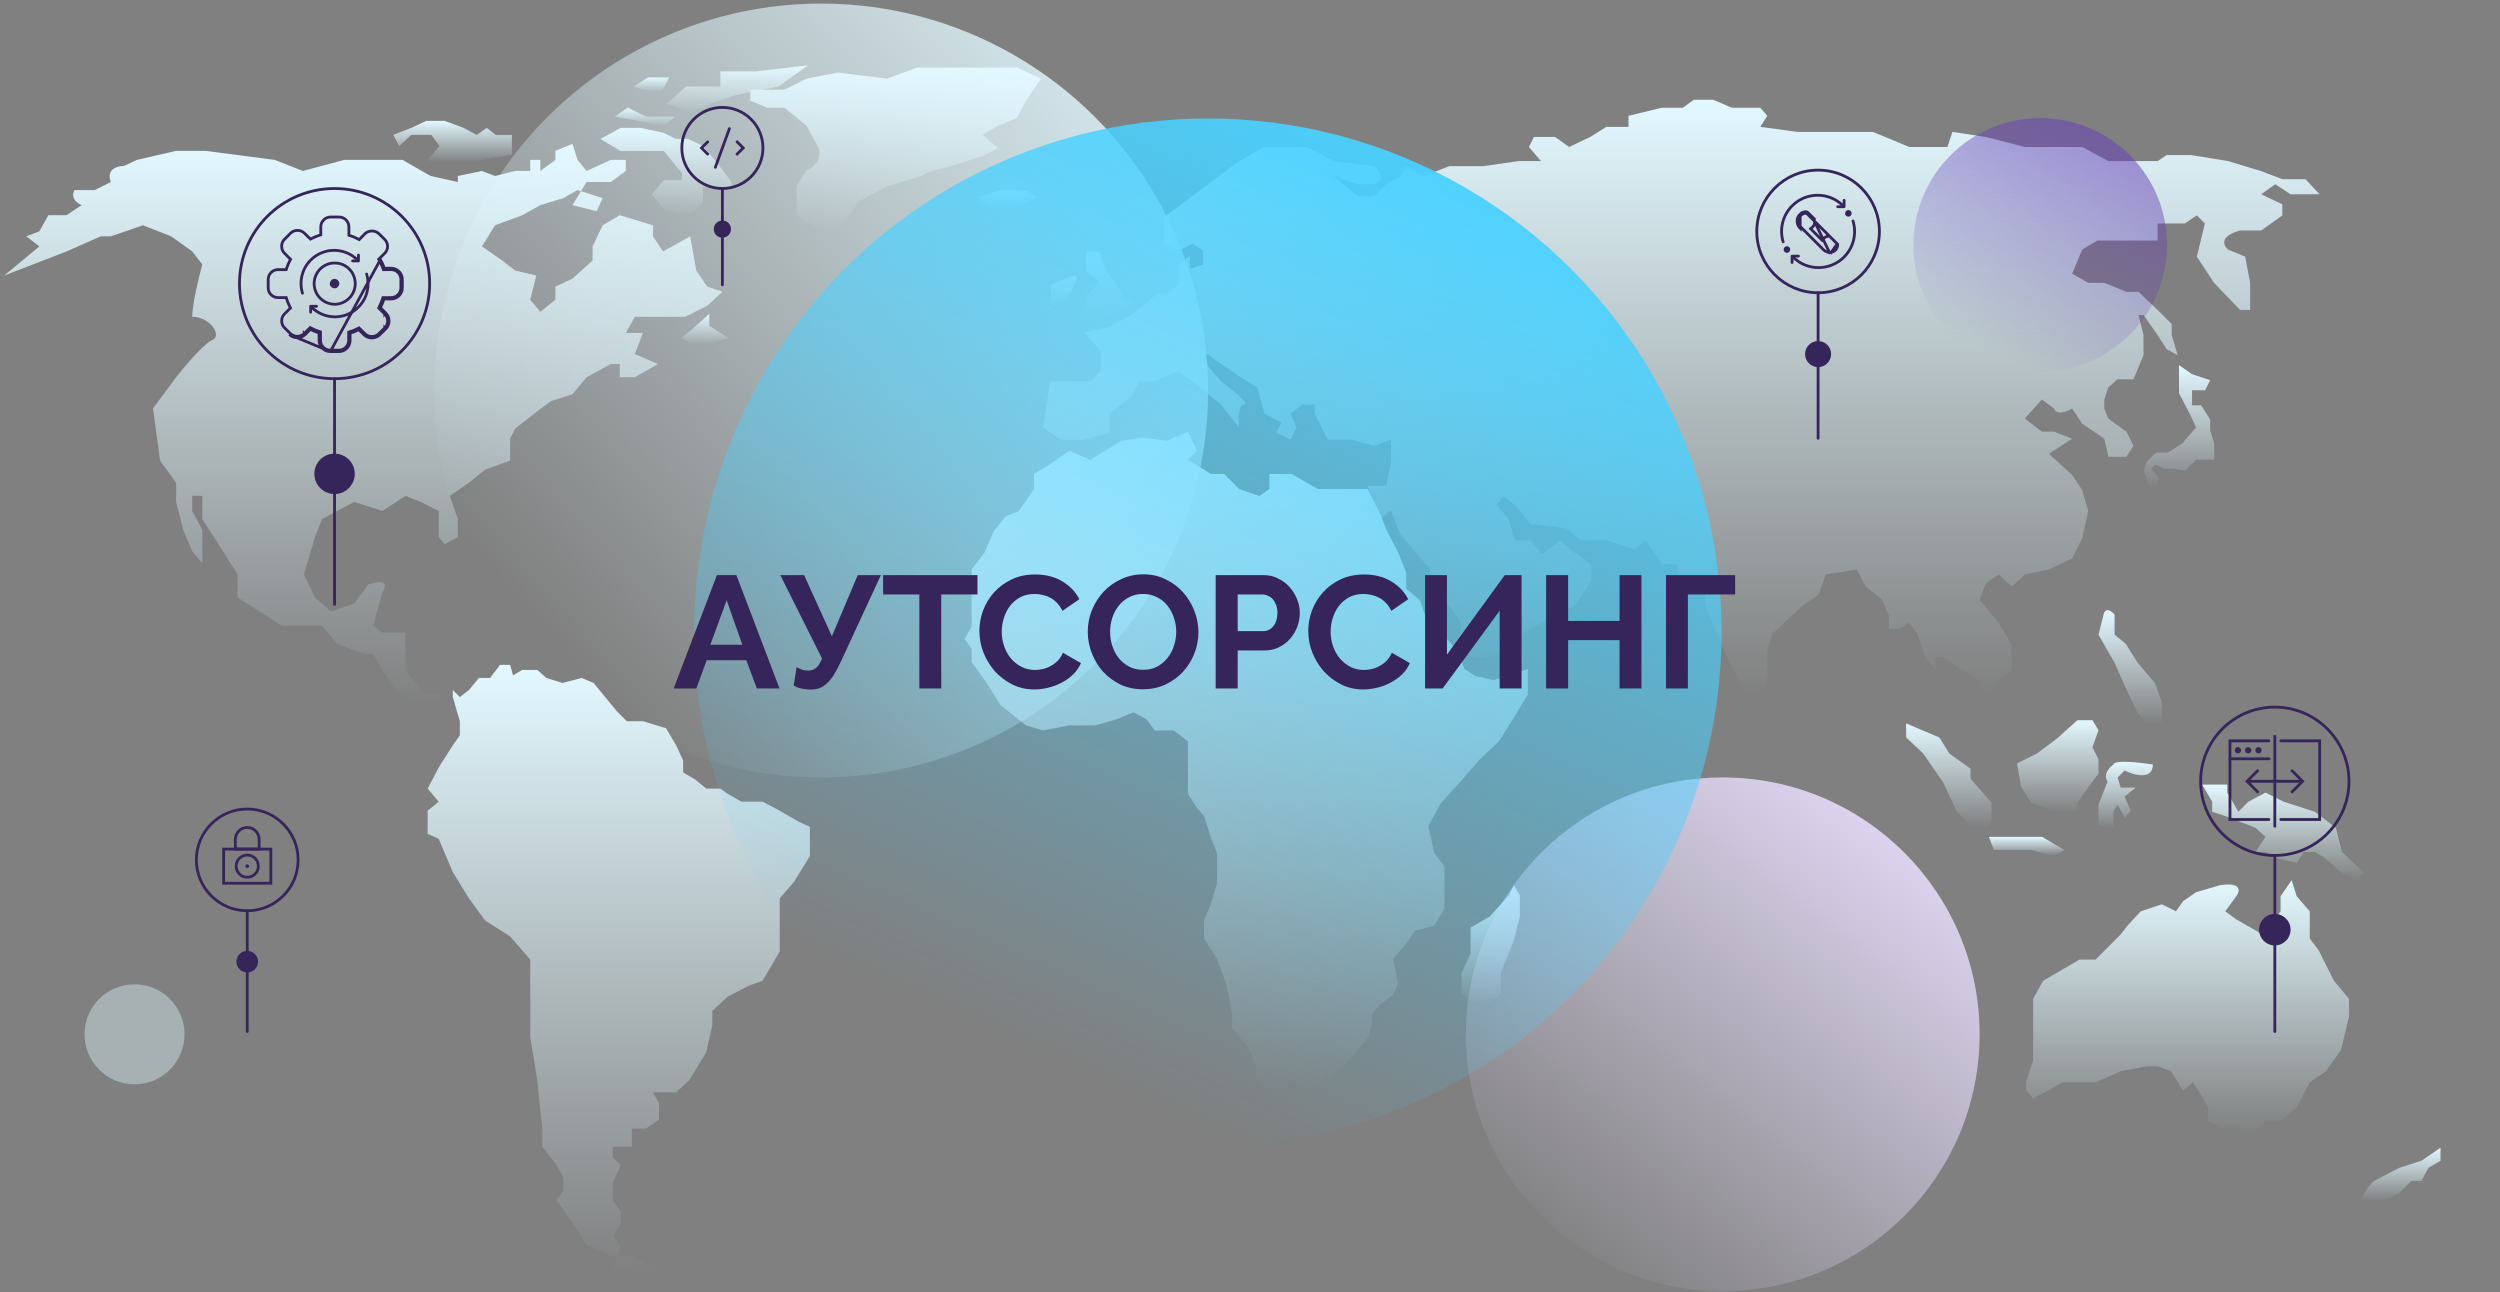<svg width="443" height="229" viewBox="0 0 443 229" fill="none" xmlns="http://www.w3.org/2000/svg">
<rect x="0" y="0" width="443" height="229" fill="#808080" stroke="none"/>
<path d="M178.23 91.465L180.547 90.574L183.221 86.652V83.978L185.895 82.374L189.46 79.879L193.203 81.483L198.729 78.096L202.472 77.561L206.751 78.096L210.494 76.492L212.098 79.879L210.494 81.483L214.594 83.978H216.911L219.585 86.652L223.15 87.9L224.932 86.652V83.978H228.854L233.488 86.652H238.123H242.401L244.718 91.465L245.788 94.139L247.748 97.882L249.174 101.447V104.299L251.67 106.438L253.096 110.716L255.948 112.677L258.444 115.707L259.513 118.559L261.474 119.807L264.682 120.52L270.743 118.559V123.015L268.069 127.472L265.574 131.393L262.187 134.602L258.444 138.88L255.235 142.445L253.096 146.366L254.166 151.179L255.948 153.497V157.418V160.983L254.166 164.013L250.779 164.905L249.174 167.222L246.857 169.896L247.748 174.352L246.857 176.313L244.362 178.095L243.114 179.7V181.482L242.579 183.621L238.301 188.79L234.38 191.464L230.993 193.068L229.21 191.464L226.893 193.068H223.863L222.615 191.464V188.79L221.189 185.582L218.337 182.195V179.7L217.267 174.352L215.663 169.896L213.346 166.331V163.122L214.594 160.092L215.663 156.527V153.497V151.179L214.594 148.505L213.346 144.584L212.098 143.158L210.494 140.662V137.81V133.532V131.393L207.998 129.433H204.611L203.185 127.472L200.868 126.224L197.838 127.472L194.095 128.541H189.46L184.826 129.433L181.795 128.541L177.339 124.976L176.091 123.015L174.487 120.52L173.061 118.559L172.17 117.311V114.994L170.922 113.212L172.17 111.073V107.329V105.547V103.408V100.912L174.487 97.882L176.091 94.139L178.23 91.465Z" fill="url(#paint0_linear)"/>
<path d="M267.356 158.666L263.97 162.409L260.583 164.37V169.004L258.979 172.391V175.956L260.583 177.917H263.97L265.93 175.956V172.391L268.248 166.687L269.317 162.409V158.666L268.248 156.883L267.356 158.666Z" fill="url(#paint1_linear)"/>
<path d="M375.777 189.829L371.321 191.79H365.439L362.943 193.216L360.269 194.642L359.021 193.216V191.79L360.269 187.868V182.521V176.995L362.052 173.786L368.469 170.043H371.321L375.777 165.587L377.025 163.983L379.342 161.487L383.085 160.239L385.581 161.487L386.829 159.704L389.146 158.1L393.424 156.852C397.274 156.282 396.93 157.922 396.276 158.813L394.315 161.487L396.276 162.913L400.911 165.587L404.119 161.487V158.813L406.08 155.961L406.971 158.813L409.289 161.487V166.3L410.893 168.439L413.567 173.786L416.24 176.995V180.203L414.814 186.086L412.141 189.829L409.289 191.79L406.971 196.246L404.119 198.563H401.445L400.198 199.811L398.415 200.881L396.276 199.811H393.424L391.285 198.563V196.246L390.394 194.642L388.611 191.79L386.829 193.216L384.69 189.829L382.372 188.938H380.412L375.777 189.829Z" fill="url(#paint2_linear)"/>
<path d="M422.478 212.824H418.557C418.557 211.54 419.983 209.912 420.696 209.259L425.152 206.941L429.074 205.693L432.46 203.376V205.693L430.321 206.941L429.074 209.259H427.291L425.152 211.398L422.478 212.824Z" fill="url(#paint3_linear)"/>
<path d="M111.964 222.627L116.777 225.301L113.212 226.192L111.073 225.301H108.578L109.4 222.627H108.578L103.943 220.667L101.626 216.923L98.596 212.645L99.843 211.041V208.724L98.596 206.407L96.1 203.198V199.989L95.209 191.433L93.961 183.769V176.638V170.043L90.396 165.943L85.94 163.091L83.088 159.17L80.236 154.535L77.74 148.653L75.779 147.762V143.662L77.74 142.058L75.779 139.74L77.74 135.997L80.236 132.075L81.483 130.293V127.797L80.236 123.519V122.272L81.483 123.519L83.088 122.272L84.87 120.133H86.831L88.613 117.815H90.396L90.91 119.667L92.535 118.707H95.209L96.813 120.133L99.665 121.024L103.052 120.133L105.191 121.024L109.291 126.015L111.073 127.797H113.925L118.025 129.045L119.808 132.075L121.055 134.749V136.888L123.194 138.136L125.155 139.74H127.651L128.898 140.632L131.394 142.058H135.137L138.167 143.662L141.554 145.623L143.515 146.514V148.653V151.683L140.663 156.318L138.167 159.17V163.091V168.617L135.137 173.786L132.642 174.678L128.898 176.638L126.225 179.134V181.63L125.155 186.442L122.125 191.433L119.808 193.572H117.668H115.708L116.777 195.533V198.385L114.46 199.989H111.964V203.198H108.578V205.159L110.004 206.407L108.578 209.615V211.041V212.645L110.004 214.784V216.923L108.578 219.062L110.004 220.667L109.4 222.627H111.964Z" fill="url(#paint4_linear)"/>
<path d="M414.992 150.97L418.913 154.713L417.666 155.961L414.992 154.713L411.962 152.04L410.179 150.97H408.218L406.971 152.931L403.405 152.04L401.445 150.97H399.662L401.445 148.296L399.662 146.692L394.671 144.731L391.997 143.84V142.058L390.215 139.027H394.671V140.453L396.632 143.84L398.414 142.058L401.445 140.453L404.653 142.058L410.179 143.84L413.922 146.692L414.992 150.97Z" fill="url(#paint5_linear)"/>
<path d="M364.546 130.828L360.981 133.501L357.416 135.284L358.129 139.384L359.912 142.236L364.546 144.018H368.111V142.236L370.785 138.493L371.854 137.066V134.571L370.785 132.432L371.854 129.402L370.785 127.619H368.111L364.546 130.828Z" fill="url(#paint6_linear)"/>
<path d="M361.873 148.296L365.795 150.614L363.834 151.683L359.912 150.614H356.882H353.317L352.426 148.296H355.456H358.486H361.873Z" fill="url(#paint7_linear)"/>
<path d="M352.917 142.267V144.94C352.917 147.079 350.422 146.782 349.174 146.366L346.678 143.693L344.361 138.702L340.796 133.532L337.766 130.68V128.185L343.648 130.68L345.43 133.532L349.174 136.206V137.989L352.917 142.267Z" fill="url(#paint8_linear)"/>
<path d="M371.855 112.468L372.747 108.903C373.103 107.477 374.202 108.309 374.707 108.903V112.468L376.668 114.072L378.807 117.459L381.838 121.024L383.085 124.411V128.332H380.59L378.807 126.371L376.668 121.915L374.707 117.459L371.855 112.468Z" fill="url(#paint9_linear)"/>
<path d="M330.636 103.943L329.032 100.912L323.506 101.803L322.258 105.369L319.406 107.329L314.059 112.32L313.168 115.172V120.698C312.74 124.121 310.375 123.55 309.246 122.837L306.037 116.42L302.116 107.329V102.873H299.799H297.303V100.021H294.629L291.599 95.743L289.638 97.347L284.647 95.743H280.191L277.517 93.604L271.278 92.891L268.426 89.504L266.466 87.9L265.218 89.504L267.357 92L268.426 95.743H271.278L273.239 98.238L276.448 95.743L278.23 97.347L281.973 100.021V102.873L279.121 107.329L275.378 109.112L271.278 111.429L267.357 113.568L264.327 116.42H260.583L258.801 113.568V110.36L256.84 107.329L253.453 103.943V100.912L248.106 94.673L246.501 90.395L244.541 92L242.402 86.117H245.61L246.501 81.839V77.918L243.471 78.987L239.55 77.918H235.271L232.954 73.283V71.679H230.815L228.676 73.283L229.746 75.779L228.676 77.918L226.181 76.67L227.072 74.887L224.042 73.283L222.794 68.649L219.585 66.688L214.951 63.479C212.954 61.626 213.525 63.658 214.059 64.905L216.377 67.579C218.219 68.946 221.617 71.679 220.477 71.679C219.336 71.679 219.407 74.412 219.585 75.779L216.377 71.679L211.386 67.579L208.89 65.797L204.434 67.579H201.938L200.334 70.431L196.591 73.283V76.67L192.135 77.918H188.035L184.826 75.779L186.074 67.579H193.382L194.987 65.797V62.053L192.135 58.845L196.591 57.953L200.334 55.815L205.325 51.893H207.286L208.89 50.289V46.902L210.851 45.298V47.615L213.168 46.902V44.406L211.386 43.159L208.89 44.406L206.216 43.159V38.524L214.059 32.642L219.585 28.542L224.042 26.046H231.706L236.341 28.542L243.471 29.433C245.753 31.287 244.422 32.345 243.471 32.642H240.619L236.341 31.216L240.619 34.781H243.471L245.61 32.642L248.106 31.216L249.175 29.433L252.205 31.216L256.84 29.433H262.901L269.139 28.542H273.061L270.922 26.046L271.813 24.264H275.556L278.052 26.046L281.795 24.264L284.647 22.481H288.569V20.521L294.451 19.095H298.194L300.155 17.669H303.542L306.929 19.095H311.92L313.168 20.521L311.92 22.481L318.515 23.373H319.941H323.15H326.18H331.884L338.301 26.046H342.044H345.075L345.966 23.373L351.848 24.264L358.8 26.046H364.861H368.96L373.595 28.542H382.329L383.934 27.472H388.212L394.807 28.542L400.689 30.325L404.433 31.75H408.532L411.028 34.424H405.859L403.185 32.642L400.689 34.424L404.433 36.207V38.168L400.689 40.841H396.946C393.238 41.84 393.975 43.515 394.807 44.228L397.837 45.476L398.728 50.11V54.923H396.946L392.311 50.11L389.281 45.476L390.707 39.594L389.281 38.168L387.142 39.594H384.825H382.329V42.624H378.051H371.634L368.96 44.228L367.178 48.506L370.03 50.11H372.882L376.803 51.715H378.943L382.329 54.923L384.825 57.419V59.38L385.894 62.945L383.934 61.875L382.329 59.38L379.834 55.815H378.943L379.834 59.38V62.945L378.051 67.223H375.199L373.595 68.649L372.882 70.788V72.392L373.595 74.174L376.803 76.492L378.051 78.987L376.803 80.948H373.595L372.882 77.74L368.96 75.066L367.178 72.392C364.896 73.675 364.088 72.927 363.969 72.392L361.83 70.788L358.8 74.174L361.83 76.492H363.969L367.178 77.74L363.078 80.413L367.178 84.156L368.96 86.83L370.03 90.574L368.96 95.386L367.178 98.951L363.078 100.912L358.8 101.803L356.483 103.943L354.165 101.803L351.848 103.408L350.779 106.26L354.165 110.36L356.483 114.281V118.737L354.165 120.698L352.561 122.837H350.779V120.698L347.748 118.737L344.183 116.42H342.936V118.737L341.153 116.42L339.727 112.32L338.301 110.36L336.519 111.429H334.736V109.112L333.488 106.26L330.636 103.943Z" fill="url(#paint10_linear)"/>
<path d="M380.768 85.908L379.877 83.413L380.412 81.808L382.016 80.204H384.155L386.651 78.6L389.146 75.748L388.077 73.431L386.116 69.687V67.37V64.696L388.433 66.301L391.642 67.37L390.75 69.153H388.433V71.826H390.037L391.642 74.322V76.283L392.355 78.6V81.452H389.146L387.185 83.413L385.046 83.056H383.442L382.016 82.343L381.125 83.056L382.551 84.66L382.016 86.799L380.768 85.908Z" fill="url(#paint11_linear)"/>
<path d="M196.056 47.971L199.087 52.428L200.334 53.497L199.087 55.102L194.809 56.349H191.422L192.491 53.497V52.428L194.809 49.932L192.491 47.971V46.367V44.585H194.809L196.056 47.971Z" fill="url(#paint12_linear)"/>
<path d="M186.252 50.467L189.104 49.219C191.386 48.221 190.887 49.635 190.352 50.467L189.104 53.141L186.252 54.567V50.467Z" fill="url(#paint13_linear)"/>
<path d="M173.461 34.928L177.382 33.68H181.839L183.8 34.928L179.878 37.245H175.6L173.461 34.928Z" fill="url(#paint14_linear)"/>
<path d="M141.155 32.998L142.937 30.146C145.361 29.148 145.373 27.116 145.076 26.225L142.937 22.303L139.016 19.095H135.985L132.955 17.847V15.886H139.016L142.937 13.925L148.463 12.856L157.197 13.925L162.545 11.964H172.884H180.192L184.47 13.925L181.796 17.847L180.192 20.877L176.805 22.303L174.131 23.907L176.805 26.225L174.131 27.651L169.14 29.255L165.575 30.146L162.545 31.394L157.197 32.998L152.206 35.672L148.463 40.841H145.076L141.155 37.989V32.998Z" fill="url(#paint15_linear)"/>
<path d="M121.59 15.32L118.203 18.351L122.481 19.955L125.868 18.351L130.146 16.925L137.989 15.32L143.158 11.577L133.889 12.647H127.65V15.32H125.868H121.59Z" fill="url(#paint16_linear)"/>
<path d="M113.525 22.66H109.96L106.395 24.62L109.96 26.759H113.525H117.624L120.833 30.681V31.929H117.624L115.485 34.424L117.624 37.098L121.902 38.346L124.576 35.85V33.176H126.002C129.995 34.175 129.924 32.761 129.389 31.929L127.25 29.077L124.576 25.868L121.902 24.62H119.763L117.624 23.551L113.525 22.66Z" fill="url(#paint17_linear)"/>
<path d="M75.558 21.412L72.884 22.66L69.676 23.907L70.745 25.868L72.884 23.907H76.449L77.875 25.868L75.558 28.72H78.767H80.906H83.758L86.966 28.007L90.71 27.472V25.868V23.907H89.462H87.858L86.253 22.66L84.471 23.907L82.153 22.66L78.767 21.412H75.558Z" fill="url(#paint18_linear)"/>
<path d="M125.688 57.744L129.075 59.883L125.688 60.953H122.302L120.697 59.883L122.302 58.636L125.688 55.605V57.744Z" fill="url(#paint19_linear)"/>
<path d="M97.525 71.113L91.286 75.926L90.395 77.709V81.63L85.939 83.234L83.087 85.552L79.7 87.869L81.126 91.969V95.177L78.809 96.425L77.739 95.177V90.543L74.531 88.938L71.857 87.869L67.757 90.543L62.766 88.938L57.062 91.969L55.814 95.177L53.853 101.773L55.814 105.872L58.666 108.368L62.766 106.942L65.262 103.555C68.827 102.414 68.411 104.03 67.757 104.981L66.153 110.863L67.757 112.111H71.857V118.885L75.422 122.985H78.809L75.422 125.302L70.966 122.985L67.757 118.885L66.153 115.854H64.37L59.736 114.072L57.062 110.863H49.932L42.089 105.872V101.773L38.702 96.425L35.85 91.969V87.869H34.068V90.543L35.85 93.93V99.812L34.068 97.673L32.463 93.93L31.215 88.938V85.552L28.363 81.63L27.116 72.361L31.215 66.835C32.76 64.874 36.206 60.81 37.633 60.24C39.415 59.527 37.276 56.14 34.068 56.14C34.068 53.858 35.256 49.01 35.85 46.871L34.068 44.554L30.324 41.88L25.333 39.919L19.629 41.88H17.847L11.786 44.554L0.734 48.832L6.973 43.662L4.656 41.88L6.973 40.989L8.577 38.137H11.786L14.46 36.354C12.606 35.498 12.855 34.215 13.212 33.68H16.777L19.629 32.254C18.773 29.973 20.817 29.402 21.946 29.402L24.264 28.333L31.215 26.729H36.385L48.684 28.333L53.675 30.294L60.983 28.333H65.618H71.322L76.313 31.185L81.126 32.254V31.185L85.404 30.294L87.721 31.185L91.286 30.294H93.96V28.333H95.743V30.294L98.416 28.333V26.729L101.447 25.481L102.338 28.333L103.942 30.294L108.22 28.333H110.894V30.294L108.22 32.254H103.942L102.954 33.877L106.794 35.106L105.725 37.424L101.447 36.354L102.954 33.877L102.338 33.68L99.842 35.106L95.743 36.354L92.534 38.137L87.721 39.919L85.404 43.662L88.969 46.158L91.286 47.941L95.03 48.832L93.96 53.11L95.743 55.249L98.416 53.11V50.792L101.447 49.367L105.012 46.158V43.662L106.794 39.919L109.825 38.137L115.707 39.919V41.88L117.489 44.554L122.302 41.88L123.372 47.941L125.332 50.792L128.006 51.684L125.332 54.179L121.411 56.14H117.489H112.498L110.894 58.992H113.924L112.498 62.735L116.598 64.518L112.498 66.835H109.825V64.518H108.22L103.942 66.835L101.447 69.865L97.525 71.113Z" fill="url(#paint20_linear)"/>
<path d="M108.934 20.668L117.668 22.272L119.629 20.668H114.459L111.251 19.064L108.934 20.668Z" fill="url(#paint21_linear)"/>
<path d="M118.559 13.716L117.311 16.212H114.816L112.32 15.32L114.816 13.716H118.559Z" fill="url(#paint22_linear)"/>
<path d="M371.855 142.592L373.46 138.493C372.604 137.209 373.816 135.938 374.529 135.462C374.529 134.607 379.164 135.106 381.481 135.462C381.481 138.314 378.154 137.364 376.49 136.532L375.242 137.78L375.777 139.562H378.451L376.49 141.166L377.56 143.662L376.49 144.91L375.242 142.592L374.529 143.662V146.87L371.855 146.336V142.592Z" fill="url(#paint23_linear)"/>
<circle cx="305.272" cy="183.279" r="45.516" fill="url(#paint24_linear)"/>
<circle cx="145.513" cy="69.197" r="68.566" fill="url(#paint25_linear)"/>
<path d="M129.25 22.796L126.759 29.639" stroke="#36255A" stroke-width="0.5" stroke-linecap="round"/>
<path d="M125.403 27.308L124.312 26.218L125.403 25.127" stroke="#36255A" stroke-width="0.5" stroke-linecap="round"/>
<path d="M130.607 25.127L131.697 26.218L130.607 27.308" stroke="#36255A" stroke-width="0.5" stroke-linecap="round"/>
<circle cx="214.033" cy="112.033" r="91.033" fill="url(#paint26_linear)"/>
<path d="M127.037 101.91H130.489L138.129 122H134.111L132.244 116.992H125.226L123.387 122H119.369L127.037 101.91ZM131.536 114.247L128.763 106.352L125.877 114.247H131.536ZM143.534 122.198C143.326 122.198 143.1 122.179 142.855 122.141C142.609 122.123 142.355 122.085 142.091 122.028C141.827 121.972 141.562 121.896 141.298 121.802C141.053 121.708 140.836 121.594 140.648 121.462L141.157 118.237C141.364 118.35 141.647 118.482 142.006 118.633C142.383 118.765 142.77 118.831 143.166 118.831C143.713 118.831 144.185 118.68 144.581 118.378C144.996 118.057 145.354 117.491 145.656 116.68L138.271 101.91H142.487L147.41 112.747L151.994 101.91H156.097L149.023 117.19C148.608 118.095 148.203 118.869 147.806 119.51C147.41 120.132 146.995 120.651 146.561 121.066C146.146 121.462 145.694 121.755 145.203 121.943C144.713 122.113 144.156 122.198 143.534 122.198ZM173.209 105.334H166.786V122H162.909V105.334H156.486V101.91H173.209V105.334ZM173.547 111.813C173.547 110.587 173.764 109.38 174.198 108.191C174.65 106.984 175.301 105.909 176.15 104.966C176.999 104.023 178.036 103.259 179.263 102.674C180.489 102.089 181.885 101.797 183.45 101.797C185.299 101.797 186.893 102.202 188.233 103.013C189.591 103.824 190.6 104.881 191.26 106.182L188.261 108.248C187.997 107.682 187.676 107.211 187.299 106.833C186.921 106.437 186.516 106.126 186.082 105.9C185.648 105.673 185.195 105.513 184.724 105.418C184.252 105.305 183.79 105.249 183.337 105.249C182.356 105.249 181.498 105.447 180.762 105.843C180.046 106.239 179.442 106.758 178.951 107.399C178.48 108.022 178.121 108.739 177.876 109.55C177.631 110.342 177.508 111.134 177.508 111.927C177.508 112.813 177.65 113.672 177.933 114.502C178.216 115.313 178.612 116.03 179.121 116.652C179.649 117.275 180.272 117.774 180.989 118.152C181.724 118.529 182.526 118.718 183.394 118.718C183.847 118.718 184.318 118.661 184.809 118.548C185.299 118.435 185.761 118.255 186.195 118.01C186.648 117.765 187.063 117.454 187.44 117.076C187.818 116.68 188.119 116.209 188.346 115.662L191.543 117.501C191.222 118.255 190.76 118.925 190.157 119.51C189.572 120.076 188.902 120.557 188.148 120.953C187.412 121.349 186.62 121.651 185.771 121.859C184.922 122.066 184.092 122.17 183.281 122.17C181.847 122.17 180.536 121.868 179.348 121.264C178.159 120.661 177.131 119.878 176.263 118.916C175.414 117.935 174.745 116.831 174.254 115.605C173.783 114.36 173.547 113.096 173.547 111.813ZM202.543 122.141C201.071 122.141 199.732 121.859 198.525 121.293C197.336 120.708 196.308 119.944 195.441 119.001C194.592 118.039 193.931 116.944 193.46 115.718C192.988 114.492 192.752 113.238 192.752 111.955C192.752 110.616 192.998 109.333 193.488 108.107C193.997 106.88 194.686 105.796 195.554 104.853C196.44 103.909 197.487 103.164 198.695 102.617C199.902 102.051 201.213 101.768 202.628 101.768C204.08 101.768 205.401 102.07 206.589 102.674C207.796 103.259 208.825 104.032 209.673 104.994C210.522 105.956 211.183 107.05 211.654 108.276C212.126 109.503 212.362 110.748 212.362 112.011C212.362 113.351 212.116 114.634 211.626 115.86C211.135 117.067 210.456 118.142 209.589 119.085C208.721 120.01 207.683 120.755 206.476 121.321C205.269 121.868 203.958 122.141 202.543 122.141ZM196.714 111.955C196.714 112.823 196.846 113.662 197.11 114.473C197.374 115.284 197.751 116.001 198.242 116.624C198.751 117.246 199.364 117.746 200.081 118.123C200.817 118.501 201.647 118.689 202.571 118.689C203.514 118.689 204.344 118.501 205.061 118.123C205.797 117.727 206.41 117.209 206.9 116.567C207.41 115.926 207.787 115.209 208.032 114.417C208.296 113.605 208.428 112.785 208.428 111.955C208.428 111.087 208.287 110.248 208.004 109.437C207.74 108.625 207.353 107.909 206.844 107.286C206.353 106.663 205.74 106.173 205.005 105.815C204.288 105.437 203.477 105.249 202.571 105.249C201.628 105.249 200.788 105.447 200.053 105.843C199.317 106.22 198.704 106.73 198.214 107.371C197.723 107.993 197.346 108.71 197.082 109.521C196.836 110.314 196.714 111.125 196.714 111.955ZM215.414 122V101.91H223.931C224.855 101.91 225.704 102.108 226.477 102.504C227.27 102.881 227.949 103.391 228.515 104.032C229.081 104.654 229.524 105.371 229.845 106.182C230.165 106.975 230.326 107.776 230.326 108.588C230.326 109.437 230.175 110.267 229.873 111.078C229.571 111.87 229.147 112.577 228.6 113.2C228.053 113.822 227.392 114.322 226.619 114.7C225.845 115.077 224.997 115.266 224.072 115.266H219.318V122H215.414ZM219.318 111.842H223.846C224.563 111.842 225.157 111.549 225.629 110.965C226.119 110.38 226.364 109.587 226.364 108.588C226.364 108.078 226.289 107.626 226.138 107.229C225.987 106.814 225.789 106.465 225.544 106.182C225.298 105.9 225.006 105.692 224.666 105.56C224.346 105.409 224.016 105.334 223.676 105.334H219.318V111.842ZM231.825 111.813C231.825 110.587 232.042 109.38 232.476 108.191C232.928 106.984 233.579 105.909 234.428 104.966C235.277 104.023 236.314 103.259 237.541 102.674C238.767 102.089 240.163 101.797 241.728 101.797C243.577 101.797 245.171 102.202 246.51 103.013C247.869 103.824 248.878 104.881 249.538 106.182L246.539 108.248C246.275 107.682 245.954 107.211 245.577 106.833C245.199 106.437 244.794 106.126 244.36 105.9C243.926 105.673 243.473 105.513 243.002 105.418C242.53 105.305 242.068 105.249 241.615 105.249C240.634 105.249 239.776 105.447 239.04 105.843C238.323 106.239 237.72 106.758 237.229 107.399C236.758 108.022 236.399 108.739 236.154 109.55C235.909 110.342 235.786 111.134 235.786 111.927C235.786 112.813 235.928 113.672 236.211 114.502C236.494 115.313 236.89 116.03 237.399 116.652C237.927 117.275 238.55 117.774 239.267 118.152C240.002 118.529 240.804 118.718 241.672 118.718C242.124 118.718 242.596 118.661 243.087 118.548C243.577 118.435 244.039 118.255 244.473 118.01C244.926 117.765 245.341 117.454 245.718 117.076C246.095 116.68 246.397 116.209 246.624 115.662L249.821 117.501C249.5 118.255 249.038 118.925 248.435 119.51C247.85 120.076 247.18 120.557 246.425 120.953C245.69 121.349 244.898 121.651 244.049 121.859C243.2 122.066 242.37 122.17 241.559 122.17C240.125 122.17 238.814 121.868 237.625 121.264C236.437 120.661 235.409 119.878 234.541 118.916C233.692 117.935 233.023 116.831 232.532 115.605C232.06 114.36 231.825 113.096 231.825 111.813ZM256.401 116.001L266.644 101.91H269.616V122H265.739V108.22L255.637 122H252.525V101.91H256.401V116.001ZM290.861 101.91V122H286.984V113.426H277.873V122H273.968V101.91H277.873V110.031H286.984V101.91H290.861ZM307.47 105.334H299.094V122H295.218V101.91H307.47V105.334Z" fill="#36255A"/>
<circle cx="361.529" cy="43.401" r="22.47" fill="url(#paint27_linear)"/>
<path opacity="0.4" d="M23.838 192.141C28.732 192.141 32.7 188.173 32.7 183.279C32.7 178.385 28.732 174.418 23.838 174.418C18.944 174.418 14.977 178.385 14.977 183.279C14.977 188.173 18.944 192.141 23.838 192.141Z" fill="#E2F8FF"/>
<path d="M59.281 107.103L59.281 67.104" stroke="#36255A" stroke-width="0.5" stroke-linecap="round"/>
<path d="M128.006 50.467L128.006 33.405" stroke="#36255A" stroke-width="0.5" stroke-linecap="round"/>
<path d="M403.098 182.787L403.098 151.588" stroke="#36255A" stroke-width="0.5" stroke-linecap="round"/>
<path d="M43.81 182.787L43.81 161.388" stroke="#36255A" stroke-width="0.5" stroke-linecap="round"/>
<path d="M322.166 77.662L322.166 51.873" stroke="#36255A" stroke-width="0.5" stroke-linecap="round"/>
<path d="M59.283 33.405C49.978 33.405 42.434 40.949 42.434 50.254C42.434 59.56 49.978 67.104 59.283 67.104C68.589 67.104 76.133 59.56 76.133 50.254C76.133 40.949 68.589 33.405 59.283 33.405Z" stroke="#36255A" stroke-width="0.5" stroke-miterlimit="10" stroke-linecap="round"/>
<path d="M58.534 62.301H60.056C60.317 62.301 60.575 62.25 60.816 62.15C61.057 62.049 61.276 61.903 61.459 61.718C61.643 61.532 61.789 61.313 61.887 61.071C61.986 60.83 62.036 60.571 62.034 60.31V59.042C62.569 58.882 63.087 58.669 63.581 58.408L64.494 59.321M58.534 62.301L67.411 45.993C67.691 46.482 67.925 46.996 68.109 47.528H69.377M58.534 62.301C58.269 62.301 58.005 62.248 57.761 62.145C57.516 62.042 57.294 61.891 57.108 61.7C56.923 61.51 56.777 61.285 56.68 61.037C56.583 60.79 56.537 60.525 56.543 60.26V58.992C56.012 58.831 55.498 58.618 55.009 58.358L54.083 59.283M58.534 62.301L51.281 59.283C51.658 59.644 52.16 59.845 52.682 59.845C53.204 59.845 53.706 59.644 54.083 59.283M64.494 59.321C64.872 59.682 65.374 59.883 65.896 59.883C66.418 59.883 66.919 59.682 67.297 59.321M64.494 59.321L64.667 59.141C64.668 59.141 64.668 59.142 64.669 59.142M64.494 59.321L64.671 59.145L64.669 59.142M67.297 59.321L68.362 58.269M67.297 59.321L67.121 59.144L67.123 59.142M67.297 59.321L67.124 59.141C67.124 59.141 67.123 59.141 67.123 59.142M68.362 58.269C68.731 57.898 68.938 57.397 68.938 56.874C68.938 56.351 68.731 55.85 68.362 55.479M68.362 58.269L68.185 58.093L67.123 59.142M68.362 58.269L68.186 58.091L68.186 58.092C68.507 57.768 68.688 57.33 68.688 56.874C68.688 56.417 68.507 55.979 68.185 55.655M68.362 55.479L67.411 54.528C67.662 54.029 67.874 53.512 68.045 52.981H69.313C69.838 52.981 70.341 52.772 70.712 52.401C71.083 52.03 71.291 51.527 71.291 51.002V49.519C71.292 49.004 71.093 48.508 70.736 48.137C70.379 47.766 69.891 47.547 69.377 47.528M68.362 55.479L68.185 55.656L68.185 55.655M68.362 55.479L68.185 55.655M69.377 47.528V47.778H69.372M69.377 47.528L69.367 47.778C69.369 47.778 69.37 47.778 69.372 47.778M54.083 59.283L53.91 59.102C53.91 59.103 53.909 59.104 53.908 59.104M54.083 59.283L53.906 59.106L53.908 59.104M53.908 59.104L54.832 58.181L54.963 58.05L55.127 58.137C55.602 58.39 56.1 58.596 56.616 58.752L56.793 58.806V58.992V60.26V60.266L56.793 60.266C56.787 60.498 56.828 60.73 56.913 60.946C56.998 61.162 57.125 61.359 57.287 61.526C57.45 61.692 57.643 61.825 57.858 61.915C58.072 62.005 58.302 62.051 58.534 62.051H58.534H60.056C60.284 62.051 60.51 62.006 60.72 61.919C60.93 61.831 61.121 61.703 61.282 61.541C61.443 61.38 61.57 61.188 61.656 60.977C61.742 60.766 61.786 60.54 61.784 60.312L61.784 60.31L61.784 59.042V58.856L61.962 58.803C62.482 58.647 62.985 58.441 63.465 58.187L63.628 58.101L63.758 58.231L64.669 59.142M53.908 59.104C53.578 59.419 53.139 59.595 52.682 59.595C52.225 59.595 51.785 59.419 51.454 59.103C51.454 59.103 51.454 59.103 51.453 59.102L50.406 58.08C50.089 57.748 49.911 57.307 49.907 56.848C49.91 56.391 50.093 55.953 50.417 55.631L50.418 55.63L51.343 54.705L51.473 54.575L51.389 54.413C51.139 53.93 50.932 53.426 50.771 52.907L50.717 52.731H50.532L49.264 52.731L49.263 52.731C49.035 52.732 48.809 52.689 48.598 52.602L48.503 52.834L48.598 52.602C48.387 52.516 48.195 52.389 48.033 52.228C47.872 52.068 47.744 51.877 47.656 51.666L47.425 51.762L47.656 51.666C47.569 51.456 47.523 51.23 47.523 51.002V49.519C47.523 49.057 47.707 48.614 48.033 48.288C48.36 47.961 48.803 47.778 49.264 47.778H50.532H50.716L50.771 47.603C50.934 47.087 51.144 46.588 51.4 46.111L51.487 45.948L51.356 45.817L50.418 44.878L50.418 44.878L50.417 44.877C50.256 44.718 50.128 44.528 50.04 44.319C49.953 44.111 49.908 43.886 49.907 43.66H49.908L49.907 43.654C49.902 43.414 49.947 43.176 50.04 42.955C50.133 42.734 50.273 42.535 50.449 42.373L50.449 42.373L50.457 42.365L51.482 41.327C51.815 41.004 52.261 40.825 52.724 40.829L52.724 40.829L52.73 40.828C52.955 40.825 53.179 40.868 53.387 40.953C53.596 41.039 53.785 41.165 53.944 41.325L53.944 41.325L53.947 41.328L54.885 42.241L55.015 42.367L55.175 42.284C55.654 42.035 56.154 41.829 56.669 41.667L56.844 41.612V41.428V40.163C56.853 39.715 57.034 39.288 57.35 38.971C57.665 38.653 58.09 38.469 58.538 38.457H60.056V38.457L60.059 38.457C60.519 38.451 60.963 38.627 61.293 38.947C61.623 39.267 61.813 39.704 61.822 40.163V41.504V41.689L61.999 41.743C62.515 41.901 63.013 42.111 63.487 42.37L63.653 42.462L63.786 42.325L64.681 41.405C65.017 41.101 65.455 40.932 65.908 40.932C66.363 40.932 66.801 41.102 67.138 41.407L68.173 42.43C68.173 42.43 68.173 42.43 68.174 42.43C68.334 42.59 68.462 42.781 68.549 42.991C68.636 43.201 68.681 43.426 68.681 43.654C68.681 43.881 68.636 44.106 68.549 44.316C68.462 44.527 68.334 44.717 68.173 44.878L68.173 44.878L67.234 45.817L67.099 45.952L67.194 46.118C67.467 46.593 67.694 47.092 67.872 47.609L67.93 47.778H68.109H69.372M64.669 59.142C65 59.457 65.439 59.633 65.896 59.633C66.353 59.633 66.792 59.457 67.123 59.142M68.185 55.655L67.234 54.705L67.106 54.577L67.188 54.415C67.433 53.928 67.64 53.423 67.807 52.904L67.863 52.731H68.045H69.313C69.772 52.731 70.211 52.549 70.535 52.224C70.859 51.9 71.041 51.461 71.041 51.002V49.519V49.519C71.042 49.068 70.868 48.635 70.555 48.31C70.244 47.987 69.82 47.796 69.372 47.778M59.306 53.916L59.309 53.916C60.212 53.91 61.08 53.572 61.749 52.966C62.417 52.36 62.838 51.528 62.931 50.631C63.024 49.733 62.782 48.833 62.252 48.103C61.721 47.373 60.94 46.864 60.058 46.675L60.058 46.675L60.049 46.673C59.805 46.629 59.557 46.607 59.309 46.606L59.306 46.606C59.058 46.608 58.811 46.63 58.567 46.673L58.567 46.673L58.558 46.675C57.676 46.864 56.894 47.373 56.364 48.103C55.834 48.833 55.592 49.733 55.685 50.631C55.778 51.528 56.199 52.36 56.867 52.966C57.535 53.572 58.404 53.91 59.306 53.916Z" stroke="#36255A" stroke-width="0.5"/>
<circle cx="59.283" cy="50.254" r="0.828" transform="rotate(-65.556 59.283 50.254)" fill="#36255A"/>
<path d="M55.201 54.427C57.495 56.721 61.214 56.721 63.508 54.427C65.097 52.837 65.585 50.563 64.971 48.553" stroke="#36255A" stroke-width="0.5" stroke-linecap="round"/>
<path d="M55.048 55.313V54.274H56.087" stroke="#36255A" stroke-width="0.5" stroke-linecap="round" stroke-linejoin="round"/>
<path d="M63.365 46.082C61.072 43.788 57.353 43.788 55.059 46.082C53.469 47.671 52.981 49.946 53.595 51.955" stroke="#36255A" stroke-width="0.5" stroke-linecap="round"/>
<path d="M63.518 45.196V46.234H62.48" stroke="#36255A" stroke-width="0.5" stroke-linecap="round" stroke-linejoin="round"/>
<path d="M128.006 19.03C124.037 19.03 120.819 22.248 120.819 26.218C120.819 30.187 124.037 33.405 128.006 33.405C131.976 33.405 135.193 30.187 135.193 26.218C135.193 22.248 131.976 19.03 128.006 19.03Z" stroke="#36255A" stroke-width="0.5" stroke-miterlimit="10" stroke-linecap="round"/>
<path d="M403.097 125.302C395.839 125.302 389.955 131.186 389.955 138.445C389.955 145.703 395.839 151.587 403.097 151.587C410.356 151.587 416.24 145.703 416.24 138.445C416.24 131.186 410.356 125.302 403.097 125.302Z" stroke="#36255A" stroke-width="0.5" stroke-miterlimit="10" stroke-linecap="round"/>
<path d="M43.81 143.359C38.831 143.359 34.795 147.395 34.795 152.374C34.795 157.352 38.831 161.388 43.81 161.388C48.788 161.388 52.824 157.352 52.824 152.374C52.824 147.395 48.788 143.359 43.81 143.359Z" stroke="#36255A" stroke-width="0.5" stroke-miterlimit="10" stroke-linecap="round"/>
<path d="M322.166 30.146C316.166 30.146 311.302 35.01 311.302 41.01C311.302 47.009 316.166 51.873 322.166 51.873C328.166 51.873 333.029 47.009 333.029 41.01C333.029 35.01 328.166 30.146 322.166 30.146Z" stroke="#36255A" stroke-width="0.5" stroke-miterlimit="10" stroke-linecap="round"/>
<circle cx="59.283" cy="83.963" r="3.58" transform="rotate(-90 59.283 83.963)" fill="#36255A"/>
<circle cx="128.005" cy="40.596" r="1.527" transform="rotate(-90 128.005 40.596)" fill="#36255A"/>
<circle cx="403.097" cy="164.738" r="2.792" transform="rotate(-90 403.097 164.738)" fill="#36255A"/>
<circle cx="43.81" cy="170.407" r="1.915" transform="rotate(-90 43.81 170.407)" fill="#36255A"/>
<circle cx="322.167" cy="62.743" r="2.308" transform="rotate(-90 322.167 62.743)" fill="#36255A"/>
<path d="M47.994 156.506V150.458H39.629V156.506H47.994Z" stroke="#36255A" stroke-width="0.5"/>
<path d="M45.92 148.732V150.458H41.705V148.732C41.705 147.568 42.649 146.625 43.812 146.625C44.976 146.625 45.92 147.568 45.92 148.732Z" stroke="#36255A" stroke-width="0.5"/>
<path d="M44.111 153.618C44.186 153.453 44.113 153.258 43.947 153.183C43.782 153.108 43.588 153.181 43.513 153.346C43.438 153.511 43.511 153.706 43.676 153.781C43.841 153.856 44.035 153.783 44.111 153.618Z" fill="#36255A"/>
<path d="M43.812 155.45C44.898 155.45 45.779 154.569 45.779 153.482C45.779 152.395 44.898 151.514 43.812 151.514C42.725 151.514 41.844 152.395 41.844 153.482C41.844 154.569 42.725 155.45 43.812 155.45Z" stroke="#36255A" stroke-width="0.5"/>
<path d="M403.098 130.477V146.412" stroke="#36255A" stroke-width="0.5" stroke-linecap="round"/>
<path d="M402.079 134.461H395.174" stroke="#36255A" stroke-width="0.5" stroke-linecap="round"/>
<path d="M397.065 133.177C397.193 132.896 397.068 132.565 396.787 132.437C396.507 132.31 396.175 132.434 396.048 132.715C395.92 132.996 396.044 133.327 396.325 133.455C396.606 133.582 396.937 133.458 397.065 133.177Z" fill="#36255A"/>
<path d="M400.717 133.177C400.845 132.896 400.721 132.565 400.44 132.437C400.159 132.31 399.828 132.434 399.7 132.715C399.572 132.996 399.696 133.327 399.977 133.455C400.258 133.582 400.59 133.458 400.717 133.177Z" fill="#36255A"/>
<path d="M398.891 133.177C399.019 132.896 398.895 132.565 398.614 132.437C398.333 132.31 398.001 132.434 397.874 132.715C397.746 132.996 397.87 133.327 398.151 133.455C398.432 133.582 398.763 133.458 398.891 133.177Z" fill="#36255A"/>
<path d="M402.035 131.274H395.152V145.217H402.035" stroke="#36255A" stroke-width="0.5" stroke-linecap="round"/>
<path d="M404.16 145.217L411.043 145.217L411.043 131.274L404.16 131.274" stroke="#36255A" stroke-width="0.5" stroke-linecap="round"/>
<path d="M406.162 136.587L408.02 138.445L406.162 140.303" stroke="#36255A" stroke-width="0.5" stroke-linecap="round"/>
<path d="M400.035 140.303L398.178 138.445L400.035 136.587" stroke="#36255A" stroke-width="0.5" stroke-linecap="round"/>
<path d="M407.941 138.445L398.234 138.445" stroke="#36255A" stroke-width="0.5" stroke-linecap="round"/>
<path d="M317.723 45.55C320.219 48.046 324.266 48.046 326.762 45.55C328.491 43.82 329.022 41.346 328.355 39.159" stroke="#36255A" stroke-width="0.5" stroke-linecap="round"/>
<path d="M317.557 46.514V45.384H318.687" stroke="#36255A" stroke-width="0.5" stroke-linecap="round" stroke-linejoin="round"/>
<path d="M326.609 36.469C324.113 33.973 320.067 33.973 317.57 36.469C315.841 38.199 315.31 40.673 315.977 42.861" stroke="#36255A" stroke-width="0.5" stroke-linecap="round"/>
<path d="M326.775 35.505V36.635H325.645" stroke="#36255A" stroke-width="0.5" stroke-linecap="round" stroke-linejoin="round"/>
<circle cx="327.53" cy="37.808" r="0.578" transform="rotate(-65.556 327.53 37.808)" fill="#36255A"/>
<path d="M318.985 37.943C318.819 38.091 318.686 38.272 318.593 38.474C318.5 38.676 318.45 38.895 318.446 39.117C318.44 39.369 318.486 39.619 318.58 39.853C318.674 40.086 318.814 40.298 318.992 40.476L318.985 37.943ZM318.985 37.943C319.247 37.705 319.579 37.558 319.932 37.523M318.985 37.943L320.378 37.693M320.378 37.693C320.321 37.633 320.252 37.587 320.174 37.557C320.097 37.528 320.014 37.516 319.932 37.523M320.378 37.693L321.657 38.959L320.378 37.693ZM319.932 37.523L319.953 37.772C319.953 37.772 319.954 37.772 319.954 37.772M319.932 37.523L319.957 37.772C319.956 37.772 319.955 37.772 319.954 37.772M319.954 37.772C319.999 37.769 320.044 37.775 320.086 37.791C320.128 37.807 320.166 37.833 320.198 37.865L320.198 37.865L320.202 37.87L321.48 39.136M319.954 37.772C319.656 37.802 319.375 37.927 319.152 38.128L319.151 38.129L319.151 38.129C319.011 38.255 318.898 38.407 318.82 38.578C318.742 38.749 318.699 38.934 318.696 39.122L318.696 39.123C318.691 39.34 318.731 39.557 318.812 39.759C318.893 39.962 319.015 40.145 319.169 40.299L319.169 40.299L323.127 44.257L323.128 44.258C323.276 44.407 323.452 44.526 323.647 44.607C323.841 44.688 324.049 44.73 324.26 44.731M321.48 39.136L324.309 44.981M321.48 39.136C321.48 39.136 321.48 39.137 321.48 39.137C321.517 39.173 321.544 39.217 321.561 39.266L321.798 39.186L321.561 39.266C321.577 39.315 321.582 39.366 321.575 39.417L321.575 39.417L321.574 39.422C321.536 39.735 321.393 40.026 321.169 40.248L321.168 40.249C321.127 40.29 321.09 40.324 321.05 40.357L320.84 40.533L321.033 40.726L322.689 42.382L322.882 42.575L323.058 42.365C323.079 42.339 323.098 42.319 323.123 42.293C323.136 42.279 323.151 42.263 323.169 42.243C323.392 42.02 323.684 41.879 323.997 41.841L323.997 41.841L323.998 41.841C324.049 41.834 324.101 41.839 324.15 41.856C324.199 41.872 324.243 41.9 324.279 41.936L321.48 39.136ZM324.26 44.731H324.259V44.981L324.26 44.731C324.26 44.731 324.26 44.731 324.26 44.731ZM324.26 44.731H324.305M324.305 44.731C324.304 44.731 324.303 44.731 324.301 44.731L324.309 44.981M324.305 44.731C324.489 44.724 324.67 44.681 324.836 44.603C325.004 44.525 325.154 44.413 325.278 44.275L325.279 44.274C325.481 44.05 325.606 43.767 325.635 43.467L325.636 43.459L325.636 43.459C325.642 43.414 325.637 43.368 325.623 43.325C325.609 43.283 325.586 43.244 325.555 43.211M324.305 44.731H324.309V44.981M324.309 44.981L325.555 43.211M325.555 43.211L325.557 43.213L325.734 43.036L325.554 43.21C325.554 43.21 325.554 43.211 325.555 43.211ZM325.555 43.211L324.28 41.936L325.555 43.211Z" stroke="#36255A" stroke-width="0.5"/>
<circle cx="316.646" cy="44.216" r="0.578" transform="rotate(-65.556 316.646 44.216)" fill="#36255A"/>
<defs>
<linearGradient id="paint0_linear" x1="220.832" y1="76.492" x2="220.832" y2="193.068" gradientUnits="userSpaceOnUse">
<stop stop-color="#E2F8FF"/>
<stop offset="1" stop-color="#E2F8FF" stop-opacity="0"/>
</linearGradient>
<linearGradient id="paint1_linear" x1="264.148" y1="156.883" x2="264.148" y2="177.917" gradientUnits="userSpaceOnUse">
<stop stop-color="#E2F8FF"/>
<stop offset="1" stop-color="#E2F8FF" stop-opacity="0"/>
</linearGradient>
<linearGradient id="paint2_linear" x1="387.631" y1="155.961" x2="387.631" y2="200.881" gradientUnits="userSpaceOnUse">
<stop stop-color="#E2F8FF"/>
<stop offset="1" stop-color="#E2F8FF" stop-opacity="0"/>
</linearGradient>
<linearGradient id="paint3_linear" x1="425.508" y1="203.376" x2="425.508" y2="212.824" gradientUnits="userSpaceOnUse">
<stop stop-color="#E2F8FF"/>
<stop offset="1" stop-color="#E2F8FF" stop-opacity="0"/>
</linearGradient>
<linearGradient id="paint4_linear" x1="109.647" y1="117.815" x2="109.647" y2="226.192" gradientUnits="userSpaceOnUse">
<stop stop-color="#E2F8FF"/>
<stop offset="1" stop-color="#E2F8FF" stop-opacity="0"/>
</linearGradient>
<linearGradient id="paint5_linear" x1="404.564" y1="139.027" x2="404.564" y2="155.961" gradientUnits="userSpaceOnUse">
<stop stop-color="#E2F8FF"/>
<stop offset="1" stop-color="#E2F8FF" stop-opacity="0"/>
</linearGradient>
<linearGradient id="paint6_linear" x1="364.635" y1="127.619" x2="364.635" y2="144.018" gradientUnits="userSpaceOnUse">
<stop stop-color="#E2F8FF"/>
<stop offset="1" stop-color="#E2F8FF" stop-opacity="0"/>
</linearGradient>
<linearGradient id="paint7_linear" x1="359.11" y1="148.296" x2="359.11" y2="151.683" gradientUnits="userSpaceOnUse">
<stop stop-color="#E2F8FF"/>
<stop offset="1" stop-color="#E2F8FF" stop-opacity="0"/>
</linearGradient>
<linearGradient id="paint8_linear" x1="345.341" y1="128.185" x2="345.341" y2="146.662" gradientUnits="userSpaceOnUse">
<stop stop-color="#E2F8FF"/>
<stop offset="1" stop-color="#E2F8FF" stop-opacity="0"/>
</linearGradient>
<linearGradient id="paint9_linear" x1="377.47" y1="108.115" x2="377.47" y2="128.332" gradientUnits="userSpaceOnUse">
<stop stop-color="#E2F8FF"/>
<stop offset="1" stop-color="#E2F8FF" stop-opacity="0"/>
</linearGradient>
<linearGradient id="paint10_linear" x1="297.927" y1="17.669" x2="297.927" y2="123.378" gradientUnits="userSpaceOnUse">
<stop stop-color="#E2F8FF"/>
<stop offset="1" stop-color="#E2F8FF" stop-opacity="0"/>
</linearGradient>
<linearGradient id="paint11_linear" x1="386.116" y1="64.696" x2="386.116" y2="86.799" gradientUnits="userSpaceOnUse">
<stop stop-color="#E2F8FF"/>
<stop offset="1" stop-color="#E2F8FF" stop-opacity="0"/>
</linearGradient>
<linearGradient id="paint12_linear" x1="195.878" y1="44.585" x2="195.878" y2="56.349" gradientUnits="userSpaceOnUse">
<stop stop-color="#E2F8FF"/>
<stop offset="1" stop-color="#E2F8FF" stop-opacity="0"/>
</linearGradient>
<linearGradient id="paint13_linear" x1="188.528" y1="48.876" x2="188.528" y2="54.567" gradientUnits="userSpaceOnUse">
<stop stop-color="#E2F8FF"/>
<stop offset="1" stop-color="#E2F8FF" stop-opacity="0"/>
</linearGradient>
<linearGradient id="paint14_linear" x1="178.63" y1="33.68" x2="178.63" y2="37.245" gradientUnits="userSpaceOnUse">
<stop stop-color="#E2F8FF"/>
<stop offset="1" stop-color="#E2F8FF" stop-opacity="0"/>
</linearGradient>
<linearGradient id="paint15_linear" x1="158.712" y1="11.964" x2="158.712" y2="40.841" gradientUnits="userSpaceOnUse">
<stop stop-color="#E2F8FF"/>
<stop offset="1" stop-color="#E2F8FF" stop-opacity="0"/>
</linearGradient>
<linearGradient id="paint16_linear" x1="130.681" y1="11.577" x2="130.681" y2="19.955" gradientUnits="userSpaceOnUse">
<stop stop-color="#E2F8FF"/>
<stop offset="1" stop-color="#E2F8FF" stop-opacity="0"/>
</linearGradient>
<linearGradient id="paint17_linear" x1="118.022" y1="22.66" x2="118.022" y2="38.346" gradientUnits="userSpaceOnUse">
<stop stop-color="#E2F8FF"/>
<stop offset="1" stop-color="#E2F8FF" stop-opacity="0"/>
</linearGradient>
<linearGradient id="paint18_linear" x1="80.193" y1="21.412" x2="80.193" y2="28.72" gradientUnits="userSpaceOnUse">
<stop stop-color="#E2F8FF"/>
<stop offset="1" stop-color="#E2F8FF" stop-opacity="0"/>
</linearGradient>
<linearGradient id="paint19_linear" x1="124.886" y1="55.605" x2="124.886" y2="60.953" gradientUnits="userSpaceOnUse">
<stop stop-color="#E2F8FF"/>
<stop offset="1" stop-color="#E2F8FF" stop-opacity="0"/>
</linearGradient>
<linearGradient id="paint20_linear" x1="64.37" y1="25.481" x2="64.37" y2="125.302" gradientUnits="userSpaceOnUse">
<stop stop-color="#E2F8FF"/>
<stop offset="1" stop-color="#E2F8FF" stop-opacity="0"/>
</linearGradient>
<linearGradient id="paint21_linear" x1="114.281" y1="19.064" x2="114.281" y2="22.272" gradientUnits="userSpaceOnUse">
<stop stop-color="#E2F8FF"/>
<stop offset="1" stop-color="#E2F8FF" stop-opacity="0"/>
</linearGradient>
<linearGradient id="paint22_linear" x1="115.44" y1="13.716" x2="115.44" y2="16.212" gradientUnits="userSpaceOnUse">
<stop stop-color="#E2F8FF"/>
<stop offset="1" stop-color="#E2F8FF" stop-opacity="0"/>
</linearGradient>
<linearGradient id="paint23_linear" x1="376.668" y1="134.99" x2="376.668" y2="146.87" gradientUnits="userSpaceOnUse">
<stop stop-color="#E2F8FF"/>
<stop offset="1" stop-color="#E2F8FF" stop-opacity="0"/>
</linearGradient>
<linearGradient id="paint24_linear" x1="350.789" y1="141.616" x2="283.357" y2="228.796" gradientUnits="userSpaceOnUse">
<stop stop-color="#EAE0FF"/>
<stop offset="1" stop-color="#EAE0FF" stop-opacity="0"/>
</linearGradient>
<linearGradient id="paint25_linear" x1="230.041" y1="15.868" x2="108.146" y2="124.703" gradientUnits="userSpaceOnUse">
<stop stop-color="#E2F8FF"/>
<stop offset="1" stop-color="#E2F8FF" stop-opacity="0"/>
</linearGradient>
<linearGradient id="paint26_linear" x1="254.01" y1="21" x2="167.312" y2="214.144" gradientUnits="userSpaceOnUse">
<stop stop-color="#49D1FF"/>
<stop offset="0.849" stop-color="#49D1FF" stop-opacity="0"/>
</linearGradient>
<linearGradient id="paint27_linear" x1="383.999" y1="-6.889" x2="354.871" y2="63.018" gradientUnits="userSpaceOnUse">
<stop stop-color="#744CC6"/>
<stop offset="1" stop-color="#5B35A8" stop-opacity="0"/>
</linearGradient>
</defs>
</svg>
